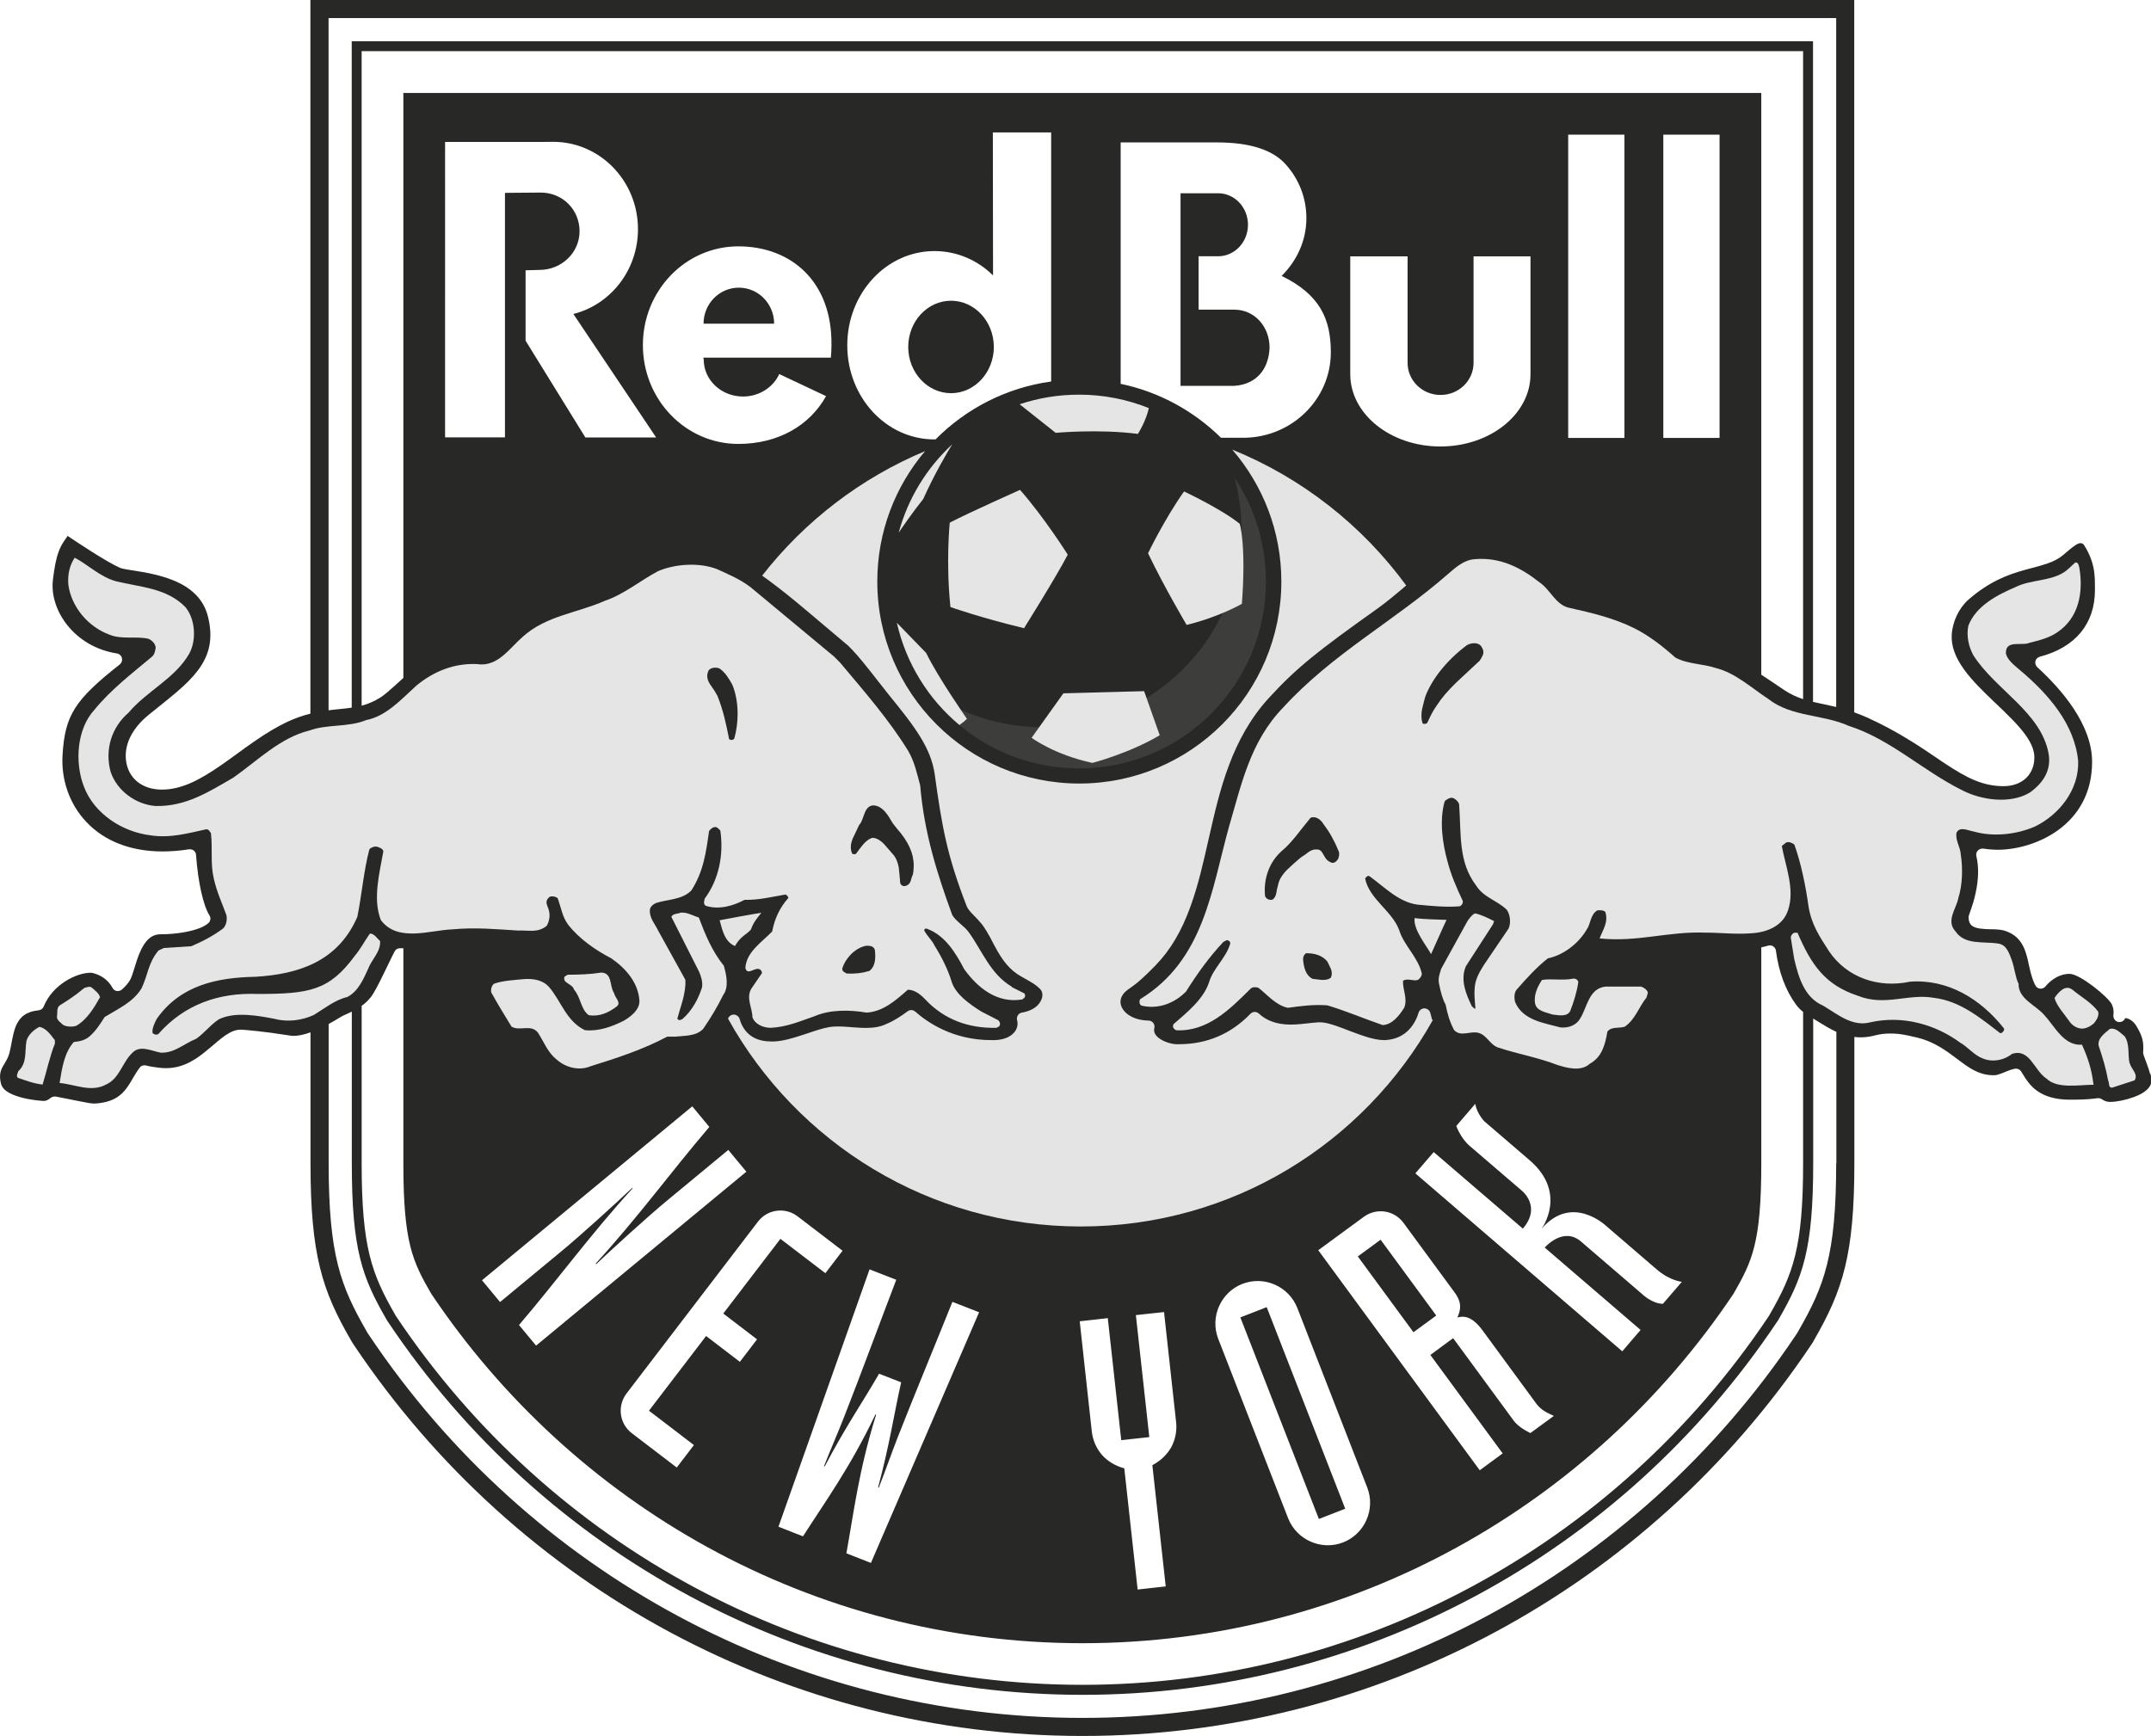<svg xmlns="http://www.w3.org/2000/svg" id="Layer_2" data-name="Layer 2" viewBox="0 0 219.12 176.88"><defs><style>      .cls-1 {        fill: #3d3d3b;      }      .cls-1, .cls-2, .cls-3, .cls-4 {        fill-rule: evenodd;      }      .cls-2, .cls-5 {        fill: #282827;      }      .cls-3 {        fill: #e4e4e4;      }      .cls-4 {        fill: #e5e5e5;      }    </style></defs><g id="Layer_1-2" data-name="Layer 1"><g id="New_York_Red_Bulls_Logo" data-name="New York Red Bulls Logo"><g><path class="cls-2" d="M129.33,35.42c0-2.15-1.54-3.87-3.58-3.87h-3.65v-5.44h1.99c1.68,0,3.04-1.44,3.04-3.21s-1.36-3.21-3.04-3.21h-3.83v19.62h5.49c2.21-.15,3.5-1.67,3.58-3.89Z"></path><path class="cls-2" d="M219.03,109.42c-.08-.32-.2-.66-.3-.93l-.09-.25c-.08-.21-.15-.4-.23-.62-.03-.1-.07-.19-.08-.27-.01-.06-.02-.12-.01-.18.1-1.17-.19-1.77-.65-2.57-.35-.62-.85-.86-1.18-.87-.09.25-.32.4-.57.4-.04,0-.07,0-.11,0-.33-.05-.56-.38-.52-.71.01-.08.02-.16.02-.26,0-.31-.06-.59-.21-.88-.39-.73-3.21-3.06-4.29-3.06-.87,0-1.78.48-2.44,1.28-.12.15-.29.23-.48.23-.02,0-.04,0-.06,0-.21-.02-.39-.14-.48-.32-.1-.17-.18-.36-.25-.56-.19-.51-.31-1.03-.42-1.53l-.08-.39c-.3-1.31-.74-2.63-2.48-3.13-.14-.04-.33-.07-.55-.09-.19-.02-.4-.03-.61-.03h-.16c-.35-.01-.71-.02-1.07-.07-.72-.1-1.19-.34-1.19-1.14,0-.07,0-.14.03-.2l.19-.55c.14-.4.35-1.02.5-1.76.3-1.38.33-2.63.07-3.74-.05-.2.01-.41.15-.56.12-.12.28-.2.46-.2.03,0,.06,0,.09,0,.72.11,1.3.12,1.46.12,3.72,0,9.63-2.43,9.63-8.96,0-3.75-3.04-7.32-5.59-9.65-.16-.15-.24-.39-.18-.61.05-.22.23-.39.44-.45,3.62-.94,5.62-3.36,5.62-6.79v-.23c0-.54,0-1.14-.1-1.79-.15-.91-.49-1.75-1.02-2.58-.06-.08-.15-.18-.35-.18-.08,0-.13.02-.15.02-.14.04-.3.13-.4.21-.33.22-.82.63-1.21.97-.44.38-.97.66-1.72.91-.46.15-.92.28-1.43.41-.26.07-.53.14-.81.22-1.73.48-3.61,1.19-5.71,3.03-.96.85-1.62,2.25-1.69,3.59-.06,1.12.36,2.27,1.27,3.53.8,1.1,1.85,2.13,2.95,3.18l.39.37c.4.38.8.76,1.17,1.14.58.57,1.01,1.04,1.36,1.47.88,1.07,1.28,1.96,1.28,2.78,0,1.75-1.25,2.93-3.15,2.93-2.1-.01-3.71-.82-5.96-2.31-.34-.23-.69-.46-1.05-.71-.75-.5-1.52-1.03-2.38-1.56-1.56-.97-3-1.74-4.53-2.43-.42-.19-.85-.36-1.28-.51V0H31.62v72.71c-.8.2-1.57.47-2.34.83-1.06.5-2.12,1.13-3.46,2.06-.58.4-1.15.81-1.7,1.22-.5.36-.99.72-1.48,1.06-2.21,1.54-4.1,2.57-6.15,2.57s-3.46-1.19-3.66-3.02c-.17-1.62.65-3.25,2.33-4.61l.92-.74c.69-.55,1.33-1.07,1.92-1.57.97-.83,1.63-1.51,2.14-2.18,1.26-1.66,1.58-3.36,1.04-5.53-.49-1.94-1.98-3.27-4.58-4.04-.92-.28-1.86-.45-2.75-.59l-.31-.05c-.27-.04-.52-.08-.73-.12-.29-.05-.48-.1-.6-.15-1.41-.63-4.46-2.67-5.07-3.08l-.25-.17-.17.25c-.56.8-1,1.44-1.33,4.22-.37,3.07,2.16,6.83,6.53,7.51.24.04.44.22.5.46.06.24-.02.49-.21.65-4.61,3.63-5.6,5.19-5.84,9.26-.15,2.53.73,5.01,2.43,6.8,1.85,1.96,4.53,3,7.76,3,.86,0,1.77-.07,2.7-.22.03,0,.07,0,.1,0,.14,0,.27.05.38.13.14.11.22.27.23.44.21,2.83.73,5.14,1.37,6.17.16.25.11.58-.11.78-.2.18-.51.36-.91.52-.99.38-2.48.62-3.97.62-.93,0-1.62.64-2.17,2.01-.18.44-.33.92-.47,1.38l-.04.13c-.08.23-.14.45-.21.64-.06.18-.13.34-.2.48-.19.33-.46.65-.84.99-.12.1-.26.15-.41.15-.04,0-.07,0-.11,0-.18-.03-.35-.14-.43-.31-.46-.82-1.17-1.34-2.13-1.55h-.12c-1.42,0-3.86,1.19-4.77,3.44-.08.21-.28.36-.5.38l-.11.02c-1.13.12-1.84.64-2.25,1.65-.16.43-.27.9-.35,1.32l-.06.31c-.06.35-.13.7-.22,1.04-.07.27-.17.52-.32.78-.07.13-.14.25-.21.37-.05.09-.1.17-.15.25-.25.46-.38.93-.18,1.74.09.37.38.69.86.95.35.19.82.36,1.37.5.98.24,1.96.31,2.14.31.14,0,.27-.04.4-.11.1-.05.18-.12.29-.2.11-.08.26-.14.41-.14.03,0,.06,0,.09,0l.46.09c.38.07.85.16,1.32.26l.08.02c.44.09.89.17,1.25.24.19.04.36.07.49.08.14.02.26.03.32.03h0c1.95-.09,2.78-.85,3.32-1.58.15-.21.29-.42.43-.65l.22-.38.17-.28c.16-.27.32-.52.5-.76.12-.17.3-.25.5-.25.05,0,.1,0,.16.02.22.06.44.1.64.13.45.08.86.12,1.04.13.13.01.25.01.37.01,1.85,0,3.22-1.02,4.36-1.99l.37-.31c.17-.15.35-.3.52-.44.23-.19.53-.44.84-.64.55-.37,1.02-.54,1.48-.54h.11c.44.03,2.11.15,4.94.6.12.02.25.03.37.03.47,0,1.05-.12,1.71-.36v13.34c0,9.37,1.2,12.97,4.09,17.98l.16.28.18.27c16.7,24.93,44.45,39.82,74.21,39.82s57.5-14.89,74.21-39.82l.18-.27.16-.29c2.88-5.01,4.08-8.61,4.08-17.98v-12.86c.21.03.42.04.64.04.47,0,.95-.06,1.44-.19.52-.14,1.05-.2,1.6-.2.27,0,.55.02.8.04.69.08,1.31.23,1.81.35l.13.03c.81.2,1.58.52,2.34.98.63.38,1.17.78,1.68,1.17l.14.1c1.02.77,2.08,1.58,3.56,1.58.05,0,.11,0,.18,0,.1,0,.21-.04.26-.05.08-.02.18-.05.29-.09.2-.07.44-.17.68-.27.23-.09.5-.19.79-.25.04,0,.08-.01.12-.01.21,0,.4.1.52.27.07.11.15.23.23.37.15.24.3.49.5.74.57.73,1.61,1.72,4.03,1.78.22,0,.43,0,.64,0,1.26,0,2.04-.1,2.38-.15.04,0,.07,0,.1,0,.12,0,.25.03.36.11.25.18.53.27.83.27.65,0,1.62-.2,2.41-.49.47-.17.85-.37,1.14-.58.37-.28.59-.58.64-.91.04-.25.01-.54-.08-.9ZM187.05,118.53c0,9.36-1.23,12.52-3.84,17.06l-.13.23-.14.21c-16.36,24.42-43.53,39-72.67,39s-56.32-14.58-72.68-39l-.14-.21-.13-.23c-2.61-4.54-3.84-7.7-3.84-17.06v-14.2c.38-.21.77-.43,1.17-.68.17-.11.38-.21.63-.32l.07-.03c.16-.07.32-.15.49-.23v15.47c0,8.83,1.07,11.62,3.53,15.89l.09.15.1.15c15.92,23.77,42.36,37.95,70.72,37.95s54.79-14.18,70.71-37.95l.11-.15.09-.16c2.45-4.26,3.52-7.05,3.52-15.89v-14.76s.08.05.12.08c.15.09.3.18.45.28.53.33,1.13.7,1.79,1v13.41ZM41.09,9.47v59.6c-.22.2-.44.4-.65.59l-.23.21c-.61.55-1.04.92-1.45,1.19-.65.41-1.28.67-1.92.84V5.21h146.84v66.02c-.65-.21-1.27-.49-1.92-.92-.35-.23-.71-.48-1.08-.73-.41-.28-.83-.56-1.26-.84V9.47H41.09ZM167.12,135.51l-1.86,2.17-21.08-18.13,1.87-2.17,9.08,7.8c1.96-2.28-.13-3.89-.13-3.89,0,0-4.36-3.75-5.3-4.55-.93-.81-1.35-2.02-1.35-2.02l1.93-2.25c.19,1.02.92,1.77.92,1.77,0,0,1.54,1.32,4.62,3.97,3.91,3.36,1.22,6.98,1.22,6.98,3.1-3.6,6.56-.3,6.56-.3,0,0,3.91,3.36,5.21,4.48,1.31,1.12,2.52,1.23,2.52,1.23l-1.93,2.24c-1.1-.01-2.09-.97-2.09-.97,0,0-4.71-4.05-6.26-5.38-1.82-1.56-3.69.62-3.69.62l9.75,8.38ZM153.06,148.09l-2.32,1.71-16.45-22.42,4.65-3.41c1.29-.94,3.08-.67,4.03.62l5.21,7.09c.79,1.07.61,1.82.28,2.55.73-.2,1.54-.07,2.56,1.31l5.48,7.47c.46.63,1.06.92,1.79,1.25l-2.39,1.75c-.6-.29-1.31-.73-1.72-1.29l-6.15-8.38-2.32,1.71,7.38,10.05ZM118.76,161.63l-2.87.32-1.36-12.35c-.93-.25-1.68-.71-2.27-1.36-.58-.68-.94-1.5-1.04-2.39l-1.23-11.23,2.86-.32,1.37,12.43,2.86-.31-1.37-12.43,2.87-.31,1.23,11.22c.1.89-.08,1.77-.5,2.56-.43.75-1.07,1.37-1.92,1.82l1.36,12.34ZM114.16,39.1V14.51h9.8c3.27,0,5.69.71,7.06,2.29,1.31,1.48,2.06,3.37,2.06,5.43,0,2.27-.96,4.33-2.52,5.88,3.86,1.89,5.01,4.34,5.01,7.79,0,4.73-3.9,8.61-8.75,8.7h-2.44c-2.76-2.72-6.28-4.67-10.21-5.49ZM126.56,130.81c2.21-.86,4.73.24,5.6,2.46l7.12,18.29c.86,2.21-.25,4.73-2.46,5.59-2.21.86-4.73-.25-5.6-2.46l-7.12-18.28c-.86-2.22.25-4.74,2.46-5.6ZM146.75,40.24c1.86,0,3.36-1.47,3.36-3.27v-10.85h5.8v12.01c0,4.07-4.11,7.36-9.18,7.36s-9.18-3.3-9.18-7.36v-12.01h5.84v10.85c0,1.81,1.5,3.27,3.36,3.27ZM159.75,44.61V13.72h5.73v30.9h-5.73ZM169.44,44.61V13.72h5.73v30.9h-5.73ZM89.18,144.11c-2.57,5.39-5.09,8.84-7.38,12.42l-2.5-.98,9.28-26.22,2.72,1.06c-1.78,4.66-3.51,9.38-5.33,14.02-.65,1.67-1.38,3.31-2.03,4.97l.07.03c2.15-4.09,3.96-6.69,5.54-9.45l2.25.88c-.71,3.11-1.15,6.24-2.35,10.71l.07.02c.66-1.67,1.24-3.36,1.89-5.03,1.82-4.64,3.76-9.28,5.61-13.9l2.72,1.06-11.02,25.54-2.5-.98c.76-4.18,1.25-8.42,3.03-14.12l-.07-.03ZM77.12,136.46l-1.75,2.29-3.44-2.63-5.82,7.61,4.58,3.5-1.75,2.29-4.58-3.5c-1.27-.97-1.5-2.77-.54-4.04l13.39-17.51c.97-1.27,2.77-1.51,4.04-.54l4.58,3.5-1.75,2.29-4.58-3.5-5.82,7.61,3.44,2.63ZM64.41,121.02c-1.7,1.61-5.36,4.94-7.26,6.5l-6.21,5.14-1.84-2.22,21.42-17.72,1.74,2.1c-3.85,4.5-7.35,9.32-11.58,13.92l.05.06c1.7-1.61,5.36-4.94,7.25-6.5l6.21-5.14,1.84,2.22-21.42,17.72-1.74-2.1c3.85-4.5,7.35-9.32,11.57-13.92l-.05-.06ZM66.82,44.57h-7.19l-6.09-9.86v-7.17l1.42-.04c2.25,0,4.08-1.76,4.08-3.94s-1.71-3.94-3.96-3.94l-3.64.03v24.91h-6.1V14.46h10.05c.15,0,.81-.01.96-.01,4.77,0,8.64,3.98,8.64,8.9,0,4.18-2.8,7.69-6.58,8.64l8.43,12.58ZM71.69,36.65c0,2.07,1.79,3.75,4,3.75,1.65,0,3.08-.94,3.69-2.29l4.77,2.25c-1.65,2.97-4.85,4.87-8.94,4.87-5.37,0-9.72-4.51-9.72-10.07s4.35-10.06,9.72-10.06,9.58,3.57,9.49,10.08c0,.43-.02.85-.06,1.26h-12.99c-.02.12.04.07.04.21ZM95.3,44.77h-.11c-4.91,0-8.88-4.29-8.88-9.59s3.98-9.6,8.88-9.6c2.3,0,4.4.93,5.97,2.48l-.02-14.57h5.94v25.38c-4.58.63-8.68,2.77-11.79,5.91ZM37.75,101.63c.32-.4.76-1.25,1.18-2.11l.46-.94c.25-.52.52-1.08.8-1.63.1-.21.32-.34.56-.34h.17c.05,0,.11,0,.17,0v21.93c0,8.08.94,9.98,2.83,13.26,14.4,21.5,38.74,35.62,66.34,35.62s51.94-14.12,66.34-35.62c1.88-3.28,2.82-5.18,2.82-13.26v-22.02c.24-.05.47-.1.69-.17.06-.02.12-.03.19-.03.12,0,.23.03.33.1.15.1.26.26.28.44.28,2.16.99,4.06,2.05,5.5.2.27.43.51.72.74v15.43c0,8.59-1.03,11.28-3.39,15.38l-.07.13-.08.12c-15.73,23.49-41.86,37.5-69.88,37.5s-54.14-14.02-69.88-37.5l-.08-.12-.07-.13c-2.35-4.1-3.39-6.79-3.39-15.38v-16.05c.31-.22.63-.5.91-.86ZM187.05,72.03c-.43-.1-.85-.19-1.26-.28l-.29-.06c-.28-.06-.55-.12-.81-.18V4.2H35.83v67.9c-.42.06-.85.11-1.3.15-.35.04-.7.07-1.06.12V1.84h153.58v70.19Z"></path><path class="cls-2" d="M75.26,29.31c-1.98,0-3.59,1.64-3.59,3.67h7.19c0-2.03-1.61-3.67-3.59-3.67Z"></path><path class="cls-2" d="M96.88,30.64c-2.41,0-4.36,2.11-4.36,4.71s1.96,4.71,4.36,4.71,4.36-2.11,4.36-4.71-1.96-4.71-4.36-4.71Z"></path></g><g><rect class="cls-5" x="130.25" y="132.96" width="2.88" height="22.04" transform="translate(-43.27 57.6) rotate(-21.28)"></rect><rect class="cls-5" x="140.87" y="126.22" width="2.88" height="9.58" transform="translate(-49.93 109.62) rotate(-36.28)"></rect></g><path class="cls-3" d="M144.11,93.54c-.19,1.12,1.25,2.88,1.67,3.67.2-.41,1.4-3.16,1.58-3.49-.59-.03-2.19-.04-3.25-.18Z"></path><path class="cls-3" d="M74.87,96.39c.57-1.02,1.2-1.17,1.63-1.69.24-.7.58-1.1,1.06-1.7-1.15.17-3.33.59-4.25.76.21.66.41,2.18,1.57,2.63Z"></path><path class="cls-3" d="M145.89,103.91c-.06-.23-.12-.46-.18-.69-.07-.27-.3-.47-.59-.48h-.02c-.27,0-.51.18-.59.44-.3.98-1.14,2.66-3.38,2.79-.06,0-.11,0-.17,0-1,0-2.31-.5-3.19-.83l-.4-.15c-.44-.17-.88-.34-1.29-.48-.6-.2-1.03-.31-1.36-.34-.08,0-.17-.01-.26-.01-.13,0-.27,0-.41.02-.25.02-.52.04-.8.08-.55.06-1.16.13-1.76.13h-.14c-1.3-.03-2.32-.39-3.11-1.12-.12-.11-.27-.17-.42-.17-.17,0-.32.07-.44.19-1.99,2.06-4.44,3.1-7.29,3.1h-.25c-.59-.01-1.64-.34-2.08-.91-.18-.23-.23-.46-.17-.74.05-.18,0-.37-.11-.52-.11-.15-.29-.23-.48-.24-1.61-.03-2.57-.79-2.8-1.54-.18-.59.07-1.15.69-1.61l.16-.11c.22-.16.49-.34.84-.63.52-.44,1.13-1.02,1.86-1.77,1.5-1.56,2.62-3.46,3.53-5.98.78-2.15,1.31-4.49,1.82-6.76l.08-.34c1.06-4.67,2.26-9.96,6.08-14.13,2.82-3.08,4.98-4.78,10.94-9.02,1.02-.72,2.04-1.58,3.05-2.44-4.48-6.12-10.6-10.95-17.72-13.84,3.11,3.61,5,8.3,5,13.44,0,11.37-9.22,20.58-20.58,20.58s-20.58-9.22-20.58-20.58c0-5.07,1.83-9.7,4.87-13.29-6.57,2.75-12.28,7.15-16.6,12.69,1.06.75,2.09,1.55,3.35,2.58.85.7,1.77,1.48,2.86,2.4.77.65,1.61,1.37,2.57,2.17.56.55,1.28,1.37,2.15,2.48.29.37.57.73.85,1.08.4.51.77.99,1.1,1.4,2.67,3.27,4.32,5.44,4.7,8.14.73,5.23,1.22,8.21,3.27,13.46.04.1.12.23.23.37.11.15.25.3.4.45l.47.49c.16.17.31.34.44.5.33.44.61.93.85,1.36l.21.41c.18.35.38.71.58,1.06.48.81,1.17,1.83,2.34,2.48,1.23.69,1.47.83,1.89,1.23.2.18.29.4.29.66,0,.38-.23.82-.57,1.13-.37.33-.89.56-1.52.67-.17.03-.32.13-.41.27-.09.15-.13.33-.08.49.11.41.03.83-.23,1.18-.39.52-1.11.83-2.03.86-.13,0-.27,0-.4,0-3.87,0-6.49-1.82-7.71-2.9-.12-.1-.27-.16-.41-.16-.13,0-.25.04-.36.12l-.17.12c-.45.32-1.12.81-1.99,1.17-.6.29-1.26.41-2.12.41-.31,0-.61-.02-.89-.04-.2,0-.4-.03-.6-.04-.3-.02-.59-.05-.88-.06-.17,0-.32-.01-.47-.01-.33,0-.61.02-.85.06-.7.12-1.44.37-2.23.64l-.52.17c-.92.3-1.98.63-2.94.66-.08,0-.16,0-.23,0-1.4,0-2.39-.53-2.95-1.58-.12-.21-.21-.45-.29-.72-.07-.24-.29-.41-.54-.44-.02,0-.04,0-.06,0-.23,0-.44.13-.54.34-.01.02-.02.04-.04.07,7.01,12.63,20.47,21.18,35.94,21.18s28.83-8.49,35.86-21.03c0-.02,0-.03-.01-.04Z"></path><path class="cls-1" d="M94.46,70.35c6,4.33,14.46,5.02,21.07,1.47,7.18-3.72,11.53-11.38,10.87-19.63-.13-1.2-.31-2.36-.63-3.5,2.03,3.05,3.19,6.67,3.19,10.56,0,10.51-8.52,19.04-19.04,19.04-6.37,0-12.01-3.13-15.47-7.94Z"></path><path class="cls-4" d="M104.31,64c-4.45-1.07-7.49-2.15-7.49-2.15-.48-4.6-.07-8.6-.07-8.6,1.92-1,7.16-3.34,7.16-3.34,2.48,2.82,4.86,6.6,4.86,6.6-1.15,2.23-4.45,7.49-4.45,7.49h0ZM96.98,45.29c-2.58,2.4-4.49,5.49-5.43,8.98.42-.62,1.39-2.04,2.5-3.43,1.18-2.63,2.49-4.82,2.94-5.55h0ZM116.95,56.37s1.67-3.48,3.67-6.3c0,0,3.86,1.82,5.67,3.3,0,0,.67,2.07.22,8.15,0,0-2.3,1.34-5.63,2.15,0,0-2.26-3.81-3.93-7.3h0ZM108.32,70.64l8.23-.22,1.59,4.49c-3.11,1.85-6.86,2.82-6.86,2.82-3.93-.85-6.19-2.56-6.19-2.56l3.23-4.52h0ZM109.93,40.21c2.51,0,4.91.49,7.1,1.37-.08.36-.34,1.36-1.11,2.63-3.97-.52-8.38-.11-8.38-.11l-3.67-2.91c1.9-.64,3.94-.98,6.05-.98h0ZM97.73,73.87c.22-.15.55-.4.77-.63,0,0-2.97-4.26-4.15-6.71,0,0-1.97-2.02-2.99-3.08.94,4.15,3.22,7.79,6.38,10.42Z"></path><path class="cls-4" d="M58.46,100.81c.72.79.68,2.01,1.51,2.62,1.08.18,2.04-.25,2.87-.9.47-.39-.22-.9-.29-1.36-.47-.68-.15-2.04-1.29-2.08-1.14.18-2.29.22-3.44.22l-.32.21c-.21.68.79.68.97,1.29Z"></path><path class="cls-4" d="M4.02,104.62c-.57.29-1.18.82-1.33,1.47-.18,1.15.07,2.23-.83,3.05-.04.21-.25.46-.04.68.79.25,1.54.57,2.52.68.43-1.4.75-2.94,1.25-4.16v-.36c-.43-.54-.86-1.22-1.58-1.36Z"></path><path class="cls-4" d="M92.97,89.14s-.11.3-.11.3c0,.02-.09.32-.09.32-.1.28-.27.44-.52.5-.14.04-.28.02-.39-.06-.11-.08-.17-.21-.17-.36,0,0-.02-.32-.02-.32l-.11-1.1c-.09-.51-.24-.91-.48-1.24,0,0-.48-.56-.48-.56-.02-.02-.55-.63-.55-.63-.42-.42-.8-.62-1.19-.63-.31.1-.59.3-.89.63l-.38.47-.33.45c-.12.21-.4.09-.4.09,0,0-.02-.02-.05-.03,0-.02-.02-.05-.02-.05-.09-.22-.12-.42-.12-.62,0-.34.11-.65.21-.9l.29-.6.33-.71.04-.06c.1-.1.2-.27.31-.56l.09-.25.19-.5c.3-.64.74-.81,1.39-.53.5.27.81.69,1.05,1.07l.16.27.21.34.42.54c1.16,1.3,1.72,2.52,1.72,3.79,0,.31-.03.64-.1.96h0ZM88.58,98.91s-.02.01,0,.02c0,0-.04,0-.04,0-.67.21-1.42.3-2.23.26h-.05s-.15-.08-.15-.08l-.16-.1c-.08-.06-.2-.2-.13-.4.31-.94,1.23-2.01,2.4-2.25.03,0,.1,0,.1,0h.16l.26.04c.12.04.34.14.39.45.02.17.03.36.03.56,0,.55-.11,1.15-.59,1.51h0ZM74.9,75.24l-.09-.02s0,.02-.01.03c-.01.02-.02.03-.02.03-.11.1-.29.17-.46.05,0,0-.03-.02-.05-.03,0-.03-.01-.06-.01-.06-.28-1.43-.6-2.94-1.18-4.35l-.33-.57-.13-.18-.28-.41c-.23-.36-.45-.85-.15-1.43l.03-.04c.26-.26.72-.28,1.04-.17l.04.02c.61.42,1,1.12,1.29,1.63.36.84.55,1.9.55,2.99,0,.84-.11,1.69-.33,2.49l.09.02h0ZM103.07,100.53c-2.15-1.26-3.01-3.63-4.34-5.49-.47-.69-1.29-1.11-1.72-1.8-1.54-4.2-2.87-8.4-3.27-13.21-.32-1.19-.57-2.4-1.22-3.52-1.94-3.16-4.45-6.03-6.89-8.94-.22-.22-.22-.24-.68-.69l-8.51-7.07c-1.04-.79-2.22-1.29-3.41-1.83-1.79-.69-4.23-.54-5.99.21-1.83.97-3.48,2.37-5.42,3.02-2.8,1.25-5.96,1.5-8.36,3.66-1.4,1.22-2.58,3.12-4.67,2.79-2.33-.11-4.42.75-6.17,2.19-1.58,1.44-3.08,3.12-5.13,3.52-1.79.75-3.98.39-5.81,1.07-2.91.72-5.21,3.02-7.68,4.77-2.48,1.44-4.85,2.98-7.94,2.91-2-.14-3.94-1.54-4.59-3.48-.61-2.23.07-4.52,1.83-6.03,1.83-2.19,4.73-3.48,6.17-6,.75-1.33.65-3.48-.36-4.73-1.9-1.98-4.63-2.05-7.1-2.66-1.58-.43-2.8-1.65-4.2-2.4-.54.82-.72,1.72-.65,2.73.29,2.26,2.01,4.31,4.16,5.1,1.25.54,2.69.14,3.99.43.36.14.72.5.75.9-.06.36-.1.72-.43.97-2.01,1.69-4.13,3.3-5.82,5.38-1.79,1.94-2.01,5.35-1.07,7.79,1.04,2.8,3.94,4.63,6.74,4.98,2.05.33,3.88-.21,5.74-.61.25,0,.36.25.47.4.18,1.65-.07,3.12.29,4.63.32,1.4.79,2.37,1.29,3.73.08.47,0,.97-.32,1.33-1.04.79-2.12,1.33-3.26,1.83l-2.8.18-.54.25c-1.04,1.22-1.08,2.48-1.72,3.84-.86,1.44-2.44,2.12-3.77,2.94-.43.68-.89,1.4-1.5,1.94-.47.43-1.04.54-1.65.61-.97,1.11-1.19,2.66-1.44,4.17,1.58.14,3.23,1,4.77.14,1.33-.61,1.62-2.23,2.62-3.19.79-.86,1.97-.21,2.91-.04,1.39.07,2.4-.93,3.59-1.4.82-.54,1.5-1.47,2.36-2.01,1.65-.79,3.95-.36,5.67-.03,1.36.36,2.8.14,3.98-.4,1.12-.68,2.16-1.54,3.41-1.83,1.11-.57,1.65-1.83,2.12-2.87.36-.97,1.29-1.72,1.22-2.83-.29-.25-.61-.79-1.04-.76-.54.76-.93,1.54-1.54,2.27-2.6,3.54-4.64,3.88-9.9,3.88-3.92-.15-7.43,1.04-10.12,4.09-.18.11-.43.04-.57-.1-.11-.43.25-1.14.43-1.47,2.4-3.41,6.13-4.2,10.08-4.27,2.15-.14,4.2-.5,6.03-1.43,2.05-1.04,3.44-2.66,4.31-4.67.46-2.26.65-4.7,1.22-6.85.07-.21.61-.38.79-.3.21.04.64.23.64.48-.39,2.23-1.1,4.84-.25,7,1.72,2.27,4.92,1.04,7.25.94,2.44-.22,4.4-.02,6.73.12,1.15-.04,2,.25,2.9-.47.25-.39.35-.93.28-1.36-.07-.65-.61-1.04,0-1.58.18-.15.71-.05.86.13.32.9.46,1.87,1.04,2.66,1.15,1.48,2.83,2.63,4.41,3.45,1.51,1.04,2.76,2.51,2.87,4.34,0,.93-.86,1.58-1.58,2.01-1.22.61-2.55,1.11-3.98.97-1.9-.93-2.4-2.94-3.66-4.41-.65-.72-1.61-.86-2.59-.79-1.04.11-2.08.14-3.01.47-.25.21-.32.54-.29.86.65,1.18,1.36,2.33,2.08,3.51.83.5,1.98-.29,2.69.61.61.94,1,2.05,1.94,2.77.9.79,2.26,1.15,3.44.65,2.66-.83,5.31-1.69,7.79-3.01h.83c1-.11,2.12-.04,2.83-.79.79-1.15,1.44-2.23,2.04-3.45.61-.82.32-2.08.07-2.98-1.22-1.51-1.9-3.2-2.55-4.92-.61-.18-1.15-.54-1.83-.5-.32.15-.79.07-.97.43l2.83,5.6c.18.43.4,1.04.29,1.61-.39,1.19-1,2.33-1.97,3.19-.18.11-.4.22-.54-.03.32-1.22.89-2.55.82-3.95l-2.76-4.99c-.32-.68-.9-1.29-.86-2.08,0-.36.32-.61.61-.75,1.22-.4,2.69-.32,3.62-1.29,1.22-1.9,1.48-3.77,1.8-6.03.07-.15.36-.42.58-.42.21-.07.46.24.57.35.36,2.48-.15,4.99-1.58,6.92-.07.25-.18.58.1.75,1.36.43,2.8,0,3.95-.61,1.47.04,2.83-.32,4.17-.54.14.07.29.21.29.35-.89,1-1.4,2.12-1.65,3.42-1.08,1.11-2.62,2.08-2.73,3.7.18.79.86.03,1.33.11.22.04.36.21.36.43l-1.08,1.58c-.57.94.11,2.01.11,2.91.25.72,1.11,1.08,1.86,1.08,1.62-.07,3.05-.69,4.49-1.19,1.58-.68,3.55-.65,5.28-.36,1.68-.1,2.94-1.22,4.2-2.33.68,0,1.29.47,1.76.97,1.94,2.08,4.45,2.98,7.28,2.91l.25-.14c.18-.18.11-.5-.11-.65l-1.68-.86c-1.19-.75-2.66-1.76-3.05-3.09-.36-1.18-1-2.48-1.72-3.62-.25-.57-.83-1.04-1.08-1.61.07-.07.14-.18.25-.14,1.87.65,2.98,2.48,3.84,4.13,1.37,1.9,3.34,3.52,5.92,3.09l.22-.18c.11-.15.07-.32,0-.43l-1.29-.65Z"></path><path class="cls-4" d="M7.78,104.51c1.11-.65,1.83-1.87,2.41-2.91-.11-.4-.5-.68-.83-.97-.21-.18-.54-.04-.79.04-.79.68-1.61,1.22-2.48,1.76-.36.25-.21.79-.29,1.18,0,.36.43.61.65.83.4.18.9.21,1.33.07Z"></path><path class="cls-4" d="M160.13,99.73c-.97.18-2.08-.04-3.05.11-.43.65-.82,1.44-.72,2.3.11.9,1.11.97,1.76,1.22.61.07,1.51.29,1.84-.36.36-.93.68-1.94.82-2.95-.07-.29-.36-.4-.65-.32Z"></path><path class="cls-4" d="M151.05,66.75l-.15.3-.17.27s-1.13,1.05-1.13,1.05l-1.21,1.13c-.91.88-1.55,1.63-2.01,2.35-.39.53-.68,1.14-.96,1.74-.08.18-.3.18-.42.15,0,0-.03-.01-.07-.02,0-.03-.02-.06-.02-.06-.08-.23-.11-.47-.11-.73,0-.2.02-.42.06-.65,0,0,.22-.9.22-.9l.11-.4c.69-1.83,2.23-3.74,4.22-5.23.26-.17.73-.28,1.1-.17.22.07.38.21.47.43.09.14.13.29.13.44,0,.1-.02.21-.06.31l.08.03-.09-.03h0ZM136.42,87.16l-.1.35c-.08.11-.19.25-.32.33-.11.07-.29.12-.47,0-.19-.08-.34-.19-.47-.37l-.15-.23-.13-.23c-.16-.28-.31-.49-.69-.46-.33-.02-.58.12-.8.27l-.23.17-.13.1s-.38.25-.38.25c-.02,0-.52.44-.52.44l-.22.19-.72.67c-.52.54-.81,1.04-.9,1.56l-.1.38-.03.16-.04.23c-.05.25-.14.53-.4.69-.17.05-.38.02-.55-.1-.13-.1-.21-.23-.21-.37-.14-1.73.46-3.35,1.67-4.45.61-.5,1.13-1.11,1.55-1.63l.47-.6.94-1.17.11-.06c.68-.13,1.11.48,1.26.74.59.77,1.07,1.63,1.52,2.73.03.08.04.16.04.25,0,.05,0,.1-.01.15h0ZM135.59,99.58l-.02.04c-.23.17-.52.24-.93.22l-.69-.08-.23-.03-.05-.02c-.69-.38-.85-1.17-.93-1.95,0-.27.08-.47.27-.61,0,0,.02-.02.03-.03h.05c.94,0,1.66.28,2.12.84l.02.04.14.28.21.44.08-.03s-.08.03-.08.03c.06.17.09.32.09.46s-.03.27-.1.4h0ZM212.05,106.44c-1.83.11-2.73-1.87-3.8-3.02-.9-1.04-2.66-1.65-2.62-3.19-.32-.61-.4-1.58-.68-2.37-.25-.65-.5-1.58-1.37-1.72-1.54-.25-3.41.18-4.38-1.25-1-1.08.11-2.34.29-3.38.43-1.33.47-3.09.25-4.45-.04-.79-.58-1.44-.43-2.23.36-.68,1.22-.18,1.76-.11,2.01.58,4.38.29,6.21-.5,2.51-1.22,4.52-3.77,4.42-6.68-.36-3.77-3.05-6.85-5.96-9.29-.54-.47-1.22-.97-1.4-1.65-.07-1.47,1.58-.75,2.41-1.11,1-.25,2.01-.5,2.84-1.08,2.19-1.48,2.65-4.06,2.23-6.57-.07-.21-.07-.54-.4-.54-.39.33-.79.79-1.29,1.08-1.4.83-3.27.69-4.74,1.4-1.83.79-4.09,1.9-4.88,3.98-.21,1.04.04,2.12.5,2.98,2.22,3.52,6.92,5.82,7.68,10.05.29,1.72-.57,2.98-1.9,3.95-2.01,1.22-5.02.79-7.03-.29-3.88-1.94-7.25-5.17-11.42-6.49-2.62-1.19-5.85-.9-8.18-2.73-1.75-1.15-3.37-2.66-5.34-3.16-1.37-.46-2.91-.39-4.16-1.08-1.29-1.15-2.66-2.22-4.17-2.98-2.08-1.04-4.38-1.58-6.67-2.09-1.37-.32-1.87-1.83-2.98-2.58-1.9-1.51-4.02-2.59-6.6-2.37-1.08.07-1.9.79-2.73,1.51-5.49,4.81-11.77,8.11-16.79,13.6-3.38,3.48-4.27,7.9-5.53,12.17-1.79,6.46-2.55,13.57-9.04,17.55-.11.18-.11.5.11.65,1.72.43,3.41-.25,4.56-1.43,1.11-1.76,2.3-3.45,3.81-5.06l.36-.18c.18.04.39.15.32.4-.43,1.44-1.73,2.48-2.15,3.91-.57,1.72-2.23,3.05-3.63,4.27l-.04.21c0,.18.18.36.36.4,3.16.14,5.42-2.12,7.54-4.23.22-.21.5-.18.79-.11.93.72,1.79,1.8,3.02,2.05,1.29-.18,2.65-.36,4.02-.25,1.9.57,3.74,1.36,5.63,2.01.97-.04,1.69-.97,2.19-1.76.39-.93-.18-1.87-.11-2.76.47-.29,1,.07,1.51-.08.21-.14.4-.4.4-.64-.36-1.65-1.83-2.87-2.3-4.42-.72-1.98-3.05-3.16-3.48-5.28.11-.14.29-.36.47-.21,1.54,1.11,2.91,2.58,4.81,2.87,1.44.14,2.91.29,4.34.18.21-.07.39-.32.32-.57-.61-1.3-1.18-2.59-1.54-3.99-.5-1.76-.86-4.2-.29-6.14.11-.15.57-.42.79-.35.29.07.64.42.68.67.22,3.05-.1,5.85,1.73,8.26.79,1.25,2.15,1.51,3.13,2.48.35.5.43,1.33.18,1.9l-2.19,3.23c-.5.72-1,1.51-1.19,2.3-.18.9-.07,1.76,0,2.62-.14.07-.21-.14-.36-.22-.58-1.19-1.22-2.69-.61-4.09l2.76-4.27.11-.32c-.61-.32-1.29-.65-1.94-.79-.32.14-.54.47-.75.75l-2.69,4.88c-.18.57-.36,1-.21,1.62.15.72.32,1.44.65,2.04.21,1.01.4,1.69.86,2.59.69.75,1.62.07,2.48.29.86.21,1.19,1.25,2.05,1.51,1.94.64,4.02,1,5.96,1.75,1,.32,2.44.72,3.34-.11,1.25-.68,1.58-2,1.79-3.27.4-.54,1.18-.32,1.76-.5,1.08-.72,1.44-2.01,2.23-2.98l.14-.5c-.11-.32-.4-.5-.68-.61h-3.66c-1.69.21-1.83,2.08-2.55,3.23-.4.72-1.19,1-2.01.93-1.72-.47-3.84-.72-4.63-2.59-.11-.46-.11-1.04.25-1.36.9-1.04,1.98-2.22,3.09-3.09,1.58-.32,3.12-1.51,3.94-2.91.44-.61.36-1.51,1.08-1.97.21-.04.69-.05.84.17.32,1.04-.26,1.79-.59,2.68,3.91.4,6.94-.73,10.75-.59,1.62,0,3.07.19,4.64.07,1.58-.07,3.3-.72,3.81-2.37.72-2.12-.28-4.52-.64-6.53l.43-.34c.25-.15.68.05.85.2.68,1.9,1.15,4.2,1.44,6.28.29,1.83,1.08,3.02,2.08,4.57,1.83,2.72,5.06,3.8,8.25,3.12,3.88-.29,7.21,1.76,9.59,4.77v.18c-.08.14-.22.32-.4.29-2.05-1.58-4.09-3.27-6.71-3.59-2.65-.48-5.02.9-7.79-.22-3.33-1.1-4.73-3.14-6.14-6.42h-.29c-.21.04-.36.25-.4.47l.36,2.23c.43,1.79,1.01,3.91,2.94,4.73,1.51.9,2.98,2.19,4.84,1.69,3.27-.72,6.57.22,9.08,2.05.83.47,1.47,1.33,2.37,1.65.97.4,2.15.18,2.94-.47,1.83-.61,2.26,1.69,3.52,2.51,1.11,1.08,3.33.63,4.81.63l-.04-.17c-.18-1.47-.57-2.62-1.15-3.91Z"></path><path class="cls-4" d="M216.93,108.31c-.18-.83.04-1.97-.5-2.73-.46-.36-.9-.9-1.5-.75-.5.43-1.26.93-1.15,1.69.43,1.29.72,2.22.97,3.55.14.25,0,.75.4.75l2.3-.75c.4-.65-.36-1.15-.5-1.76Z"></path><path class="cls-4" d="M211.12,100.85c-.72-.61-1.47.29-1.83.83.25.86.97,1.58,1.51,2.37.29.43.75.72,1.26.75.5,0,.9-.25,1.25-.54.25-.33.54-.72.43-1.19-.68-.93-1.76-1.51-2.62-2.23Z"></path></g></g></svg>